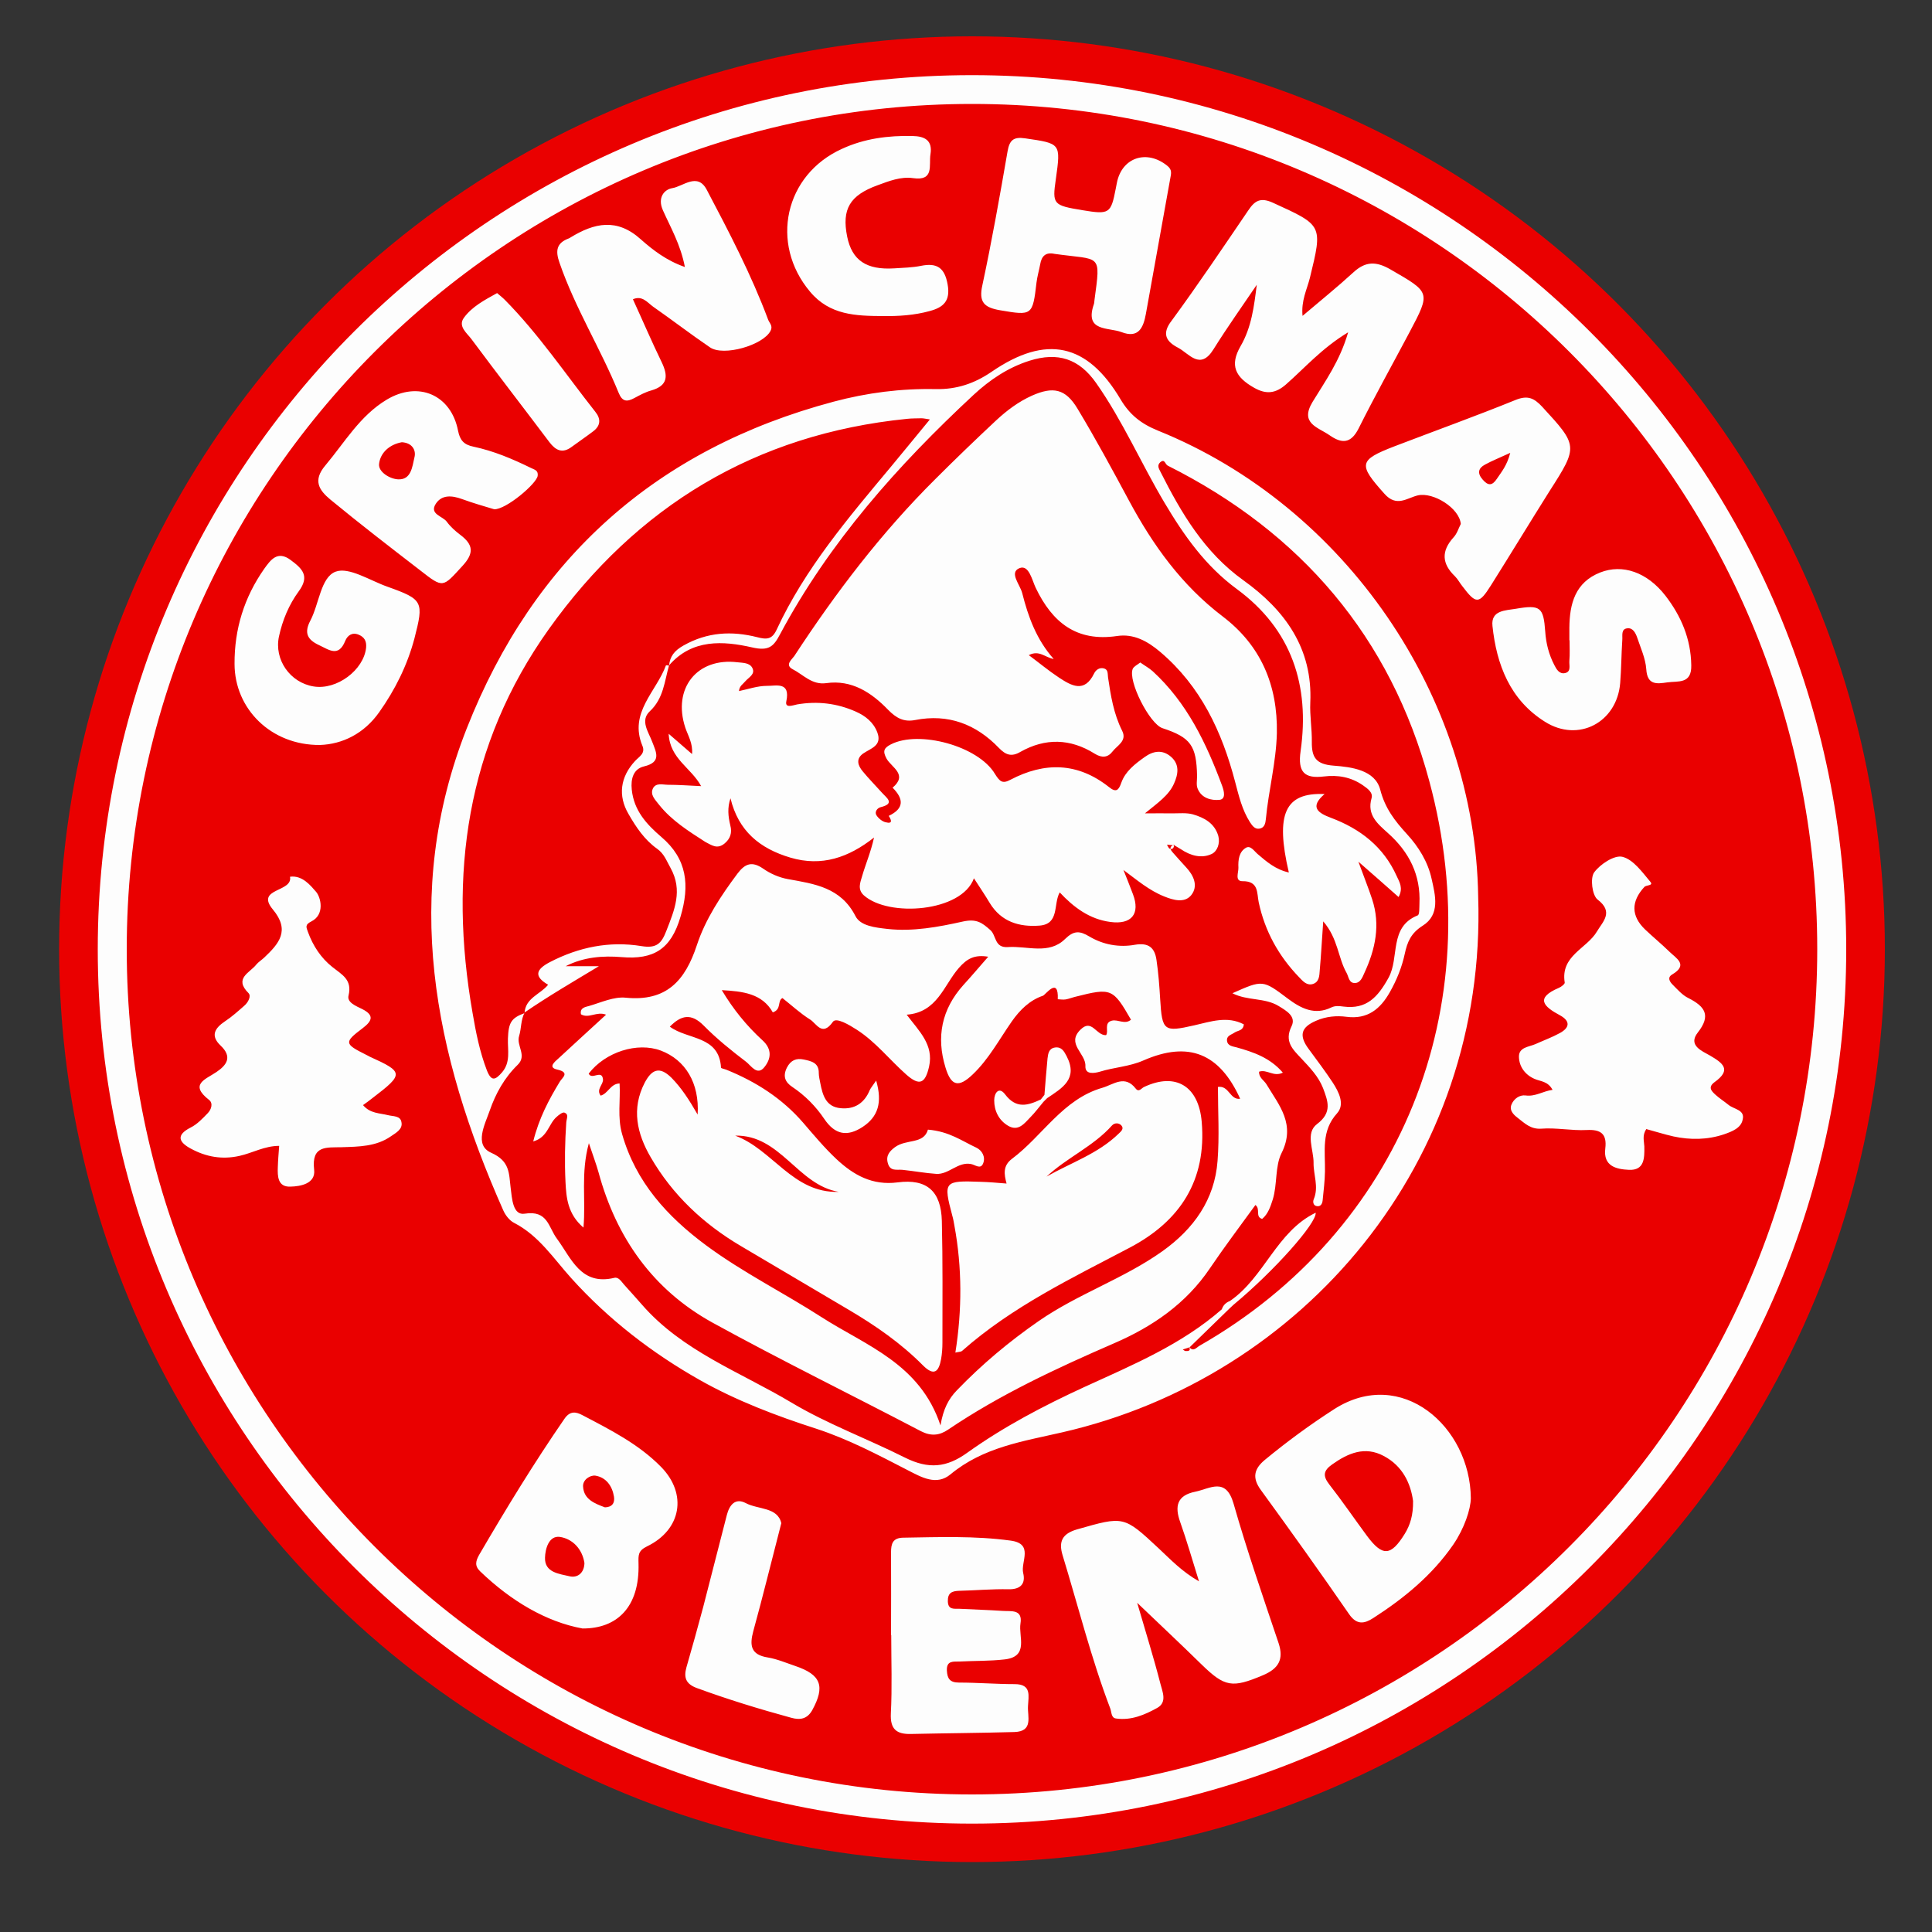 <?xml version="1.0" encoding="utf-8"?>
<!-- Generator: Adobe Illustrator 25.4.1, SVG Export Plug-In . SVG Version: 6.00 Build 0)  -->
<svg version="1.1" id="Слой_1" xmlns="http://www.w3.org/2000/svg" xmlns:xlink="http://www.w3.org/1999/xlink" x="0px" y="0px"
	 viewBox="0 0 1000 1000" style="enable-background:new 0 0 1000 1000;" xml:space="preserve">
<rect x="0" y="0" width="1000" height="1000" fill="#333333" stroke="none"/>
<style type="text/css">
	.st0{fill:#EA0000;}
	.st1{fill:#FDFDFD;}
</style>
<g>
	<g>
		<circle class="st0" cx="503.1" cy="491.3" r="472.5"/>
	</g>
	<g>
		<g>
			<path class="st1" d="M517.7,160.6c16.5,2.8,16.8,2.8,18.8-14.4c0.4-3.2,1.3-6.2,1.9-9.4c0.7-4.2,2.8-6.4,7.4-5.4
				c24.1,3.4,24-0.7,20.7,23.9c-0.1,0.7-0.1,1.5-0.3,2.1c-5,14.4,7.4,11.9,14.3,14.5c8.8,3.4,11.3-2.3,12.6-9.4
				c4.2-23.3,8.4-46.6,12.6-70c0.4-2.4,1.2-4.5-1.4-6.6c-10.6-8.7-23.6-4.5-26.2,8.7c-0.2,1-0.4,2.1-0.6,3.1
				c-2.5,12.9-3.3,13.4-17.2,11.1c-15.2-2.5-15.7-3-13.8-16.1c2.6-18.6,2.6-18.4-15.9-21.1c-6.1-0.9-8.1,1-9.1,6.8
				c-4,23.1-8.1,46.2-13,69.1C506.4,156.6,509.6,159.2,517.7,160.6z M525.2,871.7c-9.6,0-19.2-0.8-28.8-0.8c-4.8,0-6.1-2.1-6.3-6.3
				c-0.2-5.2,3.4-4.5,6.5-4.6c7.8-0.4,15.7-0.2,23.5-1.1c12.6-1.5,7-11.8,8.1-18.6c1.2-7.5-4.9-6.2-9.2-6.5
				c-7.5-0.5-14.9-0.7-22.4-1.1c-2.7-0.1-5.9,0.7-6-3.9c-0.1-4.4,2.2-5.3,5.9-5.4c8.5-0.2,17.1-1,25.6-0.8c6.3,0.1,8.8-3,7.5-8.4
				c-1.4-5.8,5.7-15.2-6.6-16.8c-18.4-2.5-36.9-1.8-55.5-1.5c-5.5,0.1-6.3,3.2-6.3,7.6c0.1,14.3,0,28.5,0,42.8c0,0,0,0,0.1,0
				c0,13.5,0.5,27.1-0.2,40.6c-0.4,8.2,3,10.8,10.5,10.6c17.8-0.4,35.6-0.5,53.4-1c10.1-0.3,6.7-8.2,7.1-13.5
				C532.3,877.9,534.1,871.7,525.2,871.7z M200.6,303.7c-9.1-3.2-20-10.4-26.9-7.8c-7.7,2.9-8.5,16.7-13.1,25.4
				c-3.3,6.3-1.5,9.8,4.5,12.6c5.2,2.4,10.1,6.5,13.6-2.2c1.1-2.7,3.5-4.6,6.9-3.2c2.9,1.2,4.2,3.2,3.9,6.7
				c-1.2,11.6-15.2,22.1-27.2,20.1c-12.2-2-20.5-13.9-17.9-25.9c1.8-8.4,5.2-16.5,10.2-23.3c5.9-8,1.8-11.8-4.1-16.2
				c-6.9-5.2-10.5,0-13.8,4.6c-10.3,14.7-15.4,31.1-15.3,49.1c0,23.3,18.9,42.2,44.2,42c11.6-0.4,22.8-5.8,30.7-17
				c8.2-11.6,14.5-24.2,18.2-38.1C219.4,311.4,219.1,310.3,200.6,303.7z M609.8,180c5.7,3,11.4,11.9,18.3,0.8
				c7.1-11.4,14.9-22.3,22.4-33.4c-1.4,11.2-2.7,22-8.4,31.8c-5.7,9.9-2.8,16,7.2,21.6c6.1,3.4,10.9,2.9,16.3-1.8
				c9.9-8.7,18.6-18.8,32.2-27c-4.3,14.9-11.9,25.3-18.4,36c-6.8,11.2,2.8,13.1,8.8,17.3c6.3,4.4,11,4.4,15-3.5
				c8.4-16.8,17.6-33.3,26.4-49.9c11-20.8,10.8-20.5-10-32.5c-7.3-4.2-12.8-4.2-19,1.5c-8.3,7.6-17.1,14.7-26.4,22.6
				c-0.8-7.9,2.3-13.7,3.8-19.7c6.7-27.4,6.6-27.1-19-38.8c-6.5-3-9.5-1.2-12.9,3.9c-13,19.1-25.9,38.3-39.6,57
				C601,172.9,603.8,176.9,609.8,180z M411.6,862.3c-4.7-1.6-9.4-3.6-14.2-4.4c-8.8-1.4-9.5-6.2-7.5-13.6
				c4.9-17.8,9.3-35.8,14.5-55.9c-1.9-8.4-12-7-18.4-10.4c-5.5-2.9-8.5,1.1-9.8,6.2c-4.1,15.8-8.1,31.7-12.2,47.5
				c-2.8,10.5-5.7,20.9-8.7,31.3c-1.5,5.3-0.3,8.6,5.3,10.7c16.1,5.9,32.4,10.9,48.9,15.4c4.6,1.3,8.3,0.7,10.9-3.9
				C427.2,872.8,425,866.8,411.6,862.3z M284.4,228.9c3.2,4.2,6.7,6,11.5,2.4c3.7-2.7,7.5-5.3,11.2-8.1c3.8-2.9,4-6.4,1-10.1
				c-15.4-19.5-29.3-40.2-46.8-57.9c-1.2-1.2-2.6-2.3-4-3.5c-6.5,3.6-13,7-17.2,12.8c-3.2,4.4,1.6,7.9,3.9,11
				C257.3,193.4,271,211.1,284.4,228.9z M239.3,293c6.2-6.7,5.7-11.1-1.1-16.2c-2.5-1.9-5-4.1-6.9-6.7c-2.1-3-9.3-3.9-5.7-9.4
				c3.1-4.7,8.3-4.3,13.5-2.4c6,2.2,12.1,3.9,16.7,5.3c6.1,0.2,21.9-13.2,22.5-17.3c0.4-2.9-1.7-3.2-3.5-4.1
				c-9.6-4.7-19.3-8.8-29.7-11c-4.9-1-7-3.2-8-8.2c-3.6-18.7-20.6-26-37-16.1c-13.8,8.3-21.7,22.1-31.7,34
				c-6.7,7.9-3.1,12.9,2.5,17.6c15.3,12.6,31,24.7,46.7,36.8C229.5,304.6,229.1,304.1,239.3,293z M214.5,236.8
				c-1.1,4.6-1.6,11.7-8.5,11.3c-4.2-0.2-10.2-3.8-9.8-7.9c0.6-5.9,5.5-10.2,11.8-11.3C213.4,229.2,215.5,233.1,214.5,236.8z
				 M456.9,163.6c8.2,0.1,16.3-0.4,24.3-2.6c7.1-1.9,10.8-5.2,9.3-13.7c-1.5-8.7-5.5-11.4-13.8-9.7c-4.5,0.9-9.2,1-13.8,1.3
				c-14.4,0.9-21.9-4.1-24.4-16.4c-2.9-14.3,1.4-21.4,15.7-26.6c6-2.2,12-4.6,18.4-3.7c11.1,1.6,8.1-6.7,9-12.3
				c1.2-7.3-3-9.4-9.3-9.5c-12.6-0.3-24.9,1.3-36.4,6.6c-29.8,13.4-37.6,49.1-16.6,74C429.5,163.2,443.1,163.5,456.9,163.6z
				 M200.8,577.2c-4.3-1.1-9.2-0.8-12.9-5.2c1.8-1.3,3.5-2.5,5.1-3.8c16.1-12.3,16-13.3-1.7-21.3c-0.6-0.3-1.2-0.7-1.9-1
				c-11.2-5.6-11.4-6.4-1.7-13.7c5-3.8,6.1-6.7-0.2-9.9c-3.2-1.6-8-3.4-7.1-7c2-8.3-3.4-10.8-8.4-14.8c-5.8-4.6-10-10.9-12.6-18.1
				c-0.8-2.4-1.8-3.7,1.8-5.5c7-3.5,4.9-12.4,2.4-15.3c-2.8-3.2-7.1-8.7-13.5-7.8c1.6,8.1-18.1,5.8-8.9,16.9c9.2,11,3.1,17.8-4.5,25
				c-1.3,1.2-2.9,2.2-4,3.5c-3.3,4.3-11.8,7.1-4.1,14.8c1.6,1.6-0.2,4.9-2.2,6.6c-3.2,2.8-6.4,5.7-9.9,8c-5.4,3.6-7.7,7.5-2.3,12.6
				c6.1,5.8,3.3,10-2.2,13.7c-5.6,3.8-14.2,6.3-3.8,14.4c2.2,1.7,1.2,4.9-0.6,6.8c-2.7,2.8-5.5,5.8-8.9,7.5c-8.1,4.1-5.8,7.8,0.2,11
				c7.8,4.2,16,5.7,25,3.7c6.8-1.5,13-5.2,20.6-5.2c-0.3,4-0.6,7.5-0.7,11c-0.2,4.8,0,10.3,6.4,10.1c5.5-0.1,13.2-1.6,12.4-8.7
				c-1.5-12.8,6.4-11.5,14.2-11.7c8.9-0.3,17.9-0.3,25.6-5.7c2.6-1.8,6.1-3.6,5.4-7.2C207.3,577.4,203.5,577.9,200.8,577.2z
				 M320.2,203.3c1.9,4.7,4.3,4.8,8.2,2.7c2.8-1.5,5.7-3.1,8.7-3.9c8.6-2.5,8.8-7.5,5.4-14.6c-5.2-10.7-9.9-21.7-14.9-32.6
				c4.8-2.1,7.4,1.6,10.4,3.8c9.9,6.9,19.5,14.3,29.5,21.1c7,4.8,27.4-1.1,31.3-8.5c1.4-2.6-0.5-4-1.2-5.8
				c-8.7-23.3-20.2-45.3-31.8-67.3c-4.8-9.1-12.2-1.7-17.9-0.8c-4.1,0.7-7.7,4.9-4.8,11.4c4,9,9.1,17.6,11.4,29.4
				c-9.5-3.3-16.6-8.8-22.8-14.3c-12.4-11.2-24.1-8.5-36.4-1c-0.3,0.2-0.6,0.4-0.9,0.5c-6.4,2.4-7,6.4-4.8,12.6
				C297.7,159.5,310.9,180.5,320.2,203.3z M301.3,732.4c-3.1-1.6-6.2-2.3-9.1,1.9c-15.8,22.9-30.2,46.5-44.2,70.5
				c-1.8,3.2-2.4,5.7,0.5,8.5c16,15.4,34.3,26.2,53,29.6c17.9,0.1,29.6-11.1,29-33.6c-0.1-4.4-0.3-6.6,4.4-8.9
				c17.8-8.6,21-27.2,7.2-41.2C330.5,747.4,315.8,740,301.3,732.4z M294.9,815.9c-5.4-1.3-13.1-1.9-12.8-9.7
				c0.1-4.3,1.9-11.5,7.7-10.7c6.6,1,11.6,6.3,12.7,13.5C302.4,814.2,298.9,816.8,294.9,815.9z M313.1,780.2
				c-5.3-2-10.9-4.1-11.3-10.7c-0.3-3.6,3.7-6.1,6.4-5.7c5.5,0.9,8.7,5.3,9.6,10.9C318.3,778,316.8,780.1,313.1,780.2z M638.5,778.3
				c-4-13.9-12.1-7.8-19.8-6.2c-9.5,1.9-10.8,7.5-7.8,15.8c3.4,9.6,6.2,19.4,9.7,30.6c-8.9-5.1-14.7-11.3-20.8-17
				c-18.2-17-18.1-16.8-42.3-9.9c-7.6,2.2-9.7,6.2-7.5,13.4c8.1,26.5,14.8,53.4,24.7,79.4c0.7,1.9,0.4,4.8,3,5.1
				c7.8,1.1,14.8-1.9,21.3-5.5c5.3-3,2.6-8.5,1.6-12.6c-3.5-13.6-7.7-27-12-41.8c11.8,11.3,22.7,21.5,33.3,31.9
				c12.1,11.8,15.9,12.3,31.8,5.6c8-3.4,10.9-8.1,8.1-16.6C653.7,826.4,645.4,802.5,638.5,778.3z M502.6,602.5c2.2,0.4,5,3,6.3-0.4
				c1.3-3.3-0.6-6.7-3.6-8.1c-7.2-3.3-13.9-8.4-25-9.3c-2.2,7.7-11.2,4.7-17.1,9.1c-2.4,1.8-4.8,4.1-3.7,8.1
				c1.2,4.6,4.6,3.3,7.6,3.6c5.8,0.6,11.7,1.7,17.5,2.1C491.1,608,495.8,601.2,502.6,602.5z M651.7,554.7c4.1-1.4,7.5,2.9,12.3,0.5
				c-6.6-7.7-15.1-10.6-24-13.1c-1.9-0.5-4.6-0.7-4.9-3.4c-0.3-2.7,2.3-3.1,4-4.3c1.6-1.1,4.4-0.8,4.7-4.2
				c-8.6-4.5-17.2-1.4-25.6,0.5c-15.8,3.6-16.7,3-17.7-13.6c-0.4-6.7-0.9-13.5-1.9-20.2c-0.9-6.3-4-9.1-11.1-7.9
				c-8.2,1.5-16.5,0-23.7-4.3c-4.9-2.9-7.9-3.2-12.5,1.3c-8.4,8.3-19.6,3.5-29.6,4.2c-7.1,0.5-5.9-6-9.1-8.8
				c-4.3-3.8-7.1-6-14.3-4.4c-12.6,2.8-25.8,5.3-39.1,3.8c-6.1-0.7-13.8-1.5-16.4-6.6c-7.6-14.9-21.2-16.7-35.1-19.2
				c-4.4-0.8-9-2.8-12.7-5.4c-5.8-4-9.4-2.6-13.3,2.6c-8.6,11.5-16.6,23.6-21,37c-6.1,18.5-15.8,29.3-36.9,27.2
				c-6-0.6-12.5,2.4-18.6,4.2c-1.9,0.6-5.2,0.8-4.5,4.4c4.1,2.4,8.1-1.7,13,0.2c-8.5,7.8-16.5,15.1-24.6,22.6
				c-1.9,1.7-5.7,4.7-0.7,5.8c6.8,1.5,2.6,4.2,1.4,6.2c-5.8,9.5-10.9,19.2-13.8,31c7.5-2.1,7.9-9,12-12.6c1.2-1.1,3.2-2.7,4.2-2.3
				c2.3,0.9,1.1,2.9,0.9,5c-0.7,10.3-0.9,20.6-0.4,30.9c0.4,8.1,1.1,16.6,9.3,23.6c1.3-14.6-1.5-28,2.8-43.7
				c2.2,6.6,3.8,10.8,5,15.1c9.2,33.9,28.2,60.8,59,77.8c35.5,19.5,72,37.4,107.9,56.2c5.1,2.6,9.4,2.3,14-0.8
				c26.9-18.2,56.2-31.8,85.9-44.7c19.9-8.6,37.3-20.5,49.7-38.9c7.5-11.1,15.6-21.8,23.5-32.7c2.8,2.1-0.3,6.1,3.5,7.2
				c3.1-2.6,4.3-6.4,5.5-10.1c2.4-7.9,1.1-17.1,4.5-23.9c7.5-15-1.2-24.7-7.8-35.7C654.3,559.2,651.5,557.8,651.7,554.7z
				 M630.4,562.6c0,12.7,0.8,25.6-0.2,38.3c-1.5,20.1-12.4,35.2-28.5,46.7c-20.1,14.3-43.8,22.1-64.1,36.2
				c-15.3,10.6-29.4,22.4-42.3,35.8c-4.3,4.4-7.1,9.7-8.5,18.2c-10.6-32-38.6-41.3-61.5-56c-19.7-12.7-40.9-23.2-59.8-37.2
				c-20.1-14.9-36.4-32.7-43.5-57.6c-2.5-8.7-0.8-17.4-1.3-26.2c-4.7,0.1-5.9,5.2-9.8,6.3c-2.5-3.3,1.5-5.7,1.2-8.5
				c-0.6-5.2-5.8,0.6-7.4-2.9c8.6-11.2,25.2-16.5,37.4-11.9c12.6,4.8,20,16.7,19,33.1c-4.5-7.8-8.4-13.8-13.5-19
				c-6.4-6.4-10.4-4.1-13.9,2.5c-7,13.5-4,26.4,3.1,38.6c11.3,19.5,27.3,34.5,46.6,45.9c18.7,11,37.3,22.1,56,33.1
				c13.9,8.2,27,17.3,38.3,28.7c5.8,5.8,8.2,3.3,9.4-3.2c0.5-2.8,0.7-5.7,0.7-8.5c0-21,0.2-42-0.3-63c-0.4-15.4-7.7-22-22.9-20
				c-13.1,1.7-22.8-3.8-31.6-12c-6.2-5.8-11.7-12.4-17.3-18.9c-10.9-12.6-24.4-21.2-39.7-27.4c-1-0.4-2.8-0.7-2.8-1.1
				c-1-16.7-17.2-14.3-26.5-21.2c5.8-5.9,11-7.2,17.6-0.5c6.7,6.8,14.3,12.9,21.9,18.7c2.5,1.9,5.7,7.4,9.4,2.8
				c3.4-4.2,4.3-9.2-1-14c-8.1-7.4-15.1-16-21-25.9c10.8,0.6,20.9,1.7,26.4,11.5c4.7-1.6,2.2-6,5-7.4c4.8,3.8,9.2,7.9,14.3,11.1
				c3.3,2,6.2,9.1,11.8,1.2c1.7-2.5,8.5,1.6,12.4,4.1c9.8,6.3,17,15.6,25.6,23.2c6.8,6,9.8,4.7,11.8-4.2
				c2.5-11.3-5.3-18.4-11.6-26.8c15.9-1.2,19.2-15.3,27-24.2c4.2-4.8,8.1-7,15.2-5.8c-4.3,4.9-8.5,9.9-12.9,14.7
				c-11.2,12.5-14.1,26.8-9.2,42.7c2.9,9.6,6.8,10.5,14.1,3.5c8.3-7.9,13.7-18.1,20.2-27.4c4.2-6,9.3-11,16.1-13.3
				c1.3-0.4,8.2-10.2,7.7,1.8c1.4,0.1,2.8,0.3,4.1,0.1c1.7-0.3,3.4-1,5.1-1.4c18.5-4.7,19.4-4.3,28.7,11.9c-3.2,2.7-6.7-0.3-9.9,0.5
				c-4.3,1.1-1.5,5.5-3,7.5c-5.2,0.2-7.3-8.7-13.2-2.9c-7.6,7.4,2.8,12.3,2.5,18.9c-0.2,4.6,4.7,3.7,7.5,2.9
				c7.4-2.3,15.2-2.6,22.5-5.8c23.5-10.3,39.5-3.6,50.1,19.8C636.6,569.5,636.2,561.7,630.4,562.6z M380.5,587.8
				c23.5-0.5,32.3,25.5,53.6,29.1C410.4,617.7,399.9,594.9,380.5,587.8z M599.4,222.9c-8.9-3.6-14.7-8.3-19.4-16.2
				c-17.2-29-38.4-33.7-66.7-14.3c-8.9,6.1-18.1,9.2-28.9,9c-17.9-0.4-35.7,1.9-52.9,6.5c-91.6,24.4-155.2,81-189.9,169.1
				c-33.9,85.9-17,168.6,18.9,249.5c1.1,2.5,3.2,5.2,5.5,6.4c12.9,6.6,20.5,18.5,29.7,28.7c19.3,21.4,41.9,38.8,66.7,52.8
				c18.8,10.6,39.3,18.4,60.1,25.1c16.6,5.4,32.1,13.6,47.6,21.6c7,3.6,14.7,8,21.9,2c16.9-14,37.2-17,57.7-21.7
				c124.8-28.5,220-139.8,215.4-277.4C763.6,360.4,696.4,262.1,599.4,222.9z M284.1,325.6C329.5,262,391,224.7,469.4,216.8
				c2.5-0.3,5-0.2,7.5-0.3c1,0,1.9,0.2,4.4,0.6c-7.1,8.6-13.5,16.5-20,24.3c-22.1,26.5-44.6,52.8-59.3,84.5
				c-2.4,5.1-5.1,5.2-10.1,3.9c-13.1-3.3-25.7-2.7-38.1,4.3c-4.8,2.7-7,5.6-7.5,10.4c-0.6-0.1-1.6-0.2-1.6-0.1
				c-5,13.6-19.3,24.5-12.2,41.6c1.7,4-1.7,5.6-3.8,7.9c-7.7,8.3-8.9,18-3.4,27.4c3.9,6.8,8.3,13.4,14.8,18c3.7,2.6,4.9,6.3,7,10
				c6.4,11.6,2,21.7-2.2,32.5c-2.5,6.5-5,9.2-12.9,7.9c-16.5-2.7-32.4,0.5-47.4,8.3c-7.1,3.7-8.5,7.3-0.9,11.7
				c-4,5-11.8,6.8-12.2,14.7c-6.9,2.5-8.3,4.9-8.6,13.2c-0.2,5.9,1.5,12.1-3,17.4c-3.4,3.9-5.5,5.1-7.9-1
				c-3.7-9.6-5.7-19.7-7.4-29.7C232.1,452.9,241.3,385.6,284.1,325.6z M613.7,699.3c-0.5,0-1-0.5-1.5-0.8c1.1-0.4,2.3-0.7,3.4-1.1
				C616.4,699.3,615,699.3,613.7,699.3z M620.8,696.6c-1.4,0.8-3.1,3.2-5.1,0.8l0,0c6.1-6,12.3-11.9,18.4-17.9l0,0
				c1.4-1.4,2.9-2.8,4.3-4.1c21.2-17.6,43.1-42.3,42.6-47.7c-20.3,9.8-26.5,33.4-44.4,45.7c-2.1,0.8-3.5,2.2-4.2,4.3
				c-20.9,18.3-46.2,28.8-71.1,40.2c-21.1,9.7-41.7,20.5-60.6,34c-10.8,7.8-20.1,8.6-32.2,2.6c-19.5-9.8-40.4-17.5-58.8-28.5
				c-26.4-15.8-56.5-26.6-77.5-50.8c-3-3.5-6.2-6.9-9.2-10.3c-1.4-1.6-2.8-4-5-3.5c-17.4,4.2-22.3-10.2-29.7-20.2
				c-4.5-6-4.7-14.9-16.7-13c-6.2,1-6.6-7.9-7.3-13.5c-0.9-7.3-0.3-13.7-10-18c-9.1-4-3.3-14.7-0.8-21.9c3-8.7,7.6-17,14.4-23.6
				c5.1-4.9-0.8-9.9,0.8-15c1.2-3.9,0.8-8.3,2.9-12.2l0,0c12.4-8.5,25.3-16,38.4-23.9h-17.2c9.3-4.8,19.4-5.5,29-4.7
				c16.5,1.4,25.5-4.1,30.4-20.8c4.9-16.4,3.5-30-9.9-41.4c-7.7-6.6-14.2-13.7-15.3-24.5c-0.6-5.7,0.9-10.7,6.3-12
				c9.2-2.2,6.4-7.2,4.3-12.7c-1.9-5.1-6.4-11-1.3-15.8c7.2-6.7,7.6-15.5,10-23.8c11.9-13.8,28.1-12.7,43-9.3
				c8.7,2,11.1-0.5,14.4-6.7c25.5-47.7,60.9-87.5,100.2-124c8.4-7.8,17.9-14.2,29-17.7c14.6-4.6,25.6-1.1,34.5,11.6
				c13.7,19.5,23.2,41.5,35.4,62c10.1,17,21.2,32.7,37.4,44.6c28.4,20.9,37.8,49.9,33,83.8c-1.6,11,2,14.4,12,13.2
				c7.3-0.9,14.1,0.3,20.3,4.6c2.4,1.7,5.3,3.7,4.4,6.7c-2.5,8.7,3.3,13.3,8.5,18c11,9.8,17,21.7,16.3,36.6c-0.1,2.1,0.1,5.6-0.9,6
				c-15,6-9.3,21.8-15.1,32.3c-5.6,10.1-11.4,16.4-23.3,14.9c-2.2-0.3-4.3-0.5-6.2,0.4c-8.7,4.3-15.9,0.5-22.6-4.5
				c-13-9.8-13-9.8-28.7-2.8c7.8,4,16.7,2.2,23.9,6.6c4.1,2.5,9.2,5.4,6.7,10.5c-3.9,7.9,0.7,12,5,16.6c4.4,4.7,8.9,9.3,11.3,15.4
				c2.5,6.7,4.9,12.6-3.1,18.6c-6.2,4.7-1.7,13.3-1.8,20.1c-0.1,6.2,2.8,12.4,0.1,18.8c-0.6,1.4-0.2,3.1,1.2,3.5
				c2.1,0.6,3.2-0.8,3.4-2.9c0.5-5,1.1-9.9,1.2-14.9c0.2-10.5-2.1-21,6.3-30.2c4.1-4.6,0.9-11-2.3-15.9c-3.9-5.9-8.2-11.6-12.4-17.3
				c-5.2-7-4.1-11.3,3.9-14.7c5-2.2,10.5-2.7,15.7-2c10.9,1.4,17.5-4.1,22.4-12.8c3.5-6.2,6.2-12.8,7.7-19.8
				c1.3-6.1,3.2-10.7,9.2-14.5c9.3-5.8,6.6-15.8,4.7-24.3c-1.9-8.8-6.8-16.7-12.8-23.2c-6.3-6.9-11.3-13.3-13.8-23
				c-2.7-10.2-14.9-11.7-24.1-12.4c-9.2-0.7-11.4-4.3-11.3-12.3c0.1-6.8-1.1-13.5-0.8-20.3c1.3-28.2-13.2-48-34.7-63.4
				c-20.2-14.5-32.1-34.8-42.9-56.2c-0.8-1.6-1.8-3.2-0.1-4.8c2.4-2.1,2.6,1.1,3.9,1.7c69,34.6,115.4,88.8,135.4,163.3
				C771.5,521.6,725.1,637,620.8,696.6z M592.2,562.6c-1.4,0.6-2.7,3-4.4,0.8c-5.6-7.2-11.4-2.1-17.1-0.4
				c-20.6,5.9-31,24.9-46.9,36.8c-4.8,3.6-4.1,8-2.8,12.8c-5.1-0.4-9.3-0.8-13.5-0.9c-18.9-0.7-19.3-0.2-14.6,17.5
				c0.5,1.7,0.8,3.5,1.1,5.2c4,21.7,4,43.6,0.5,65.7c1.5-0.4,2.8-0.3,3.5-0.9c25.9-22.9,56.7-37.6,86.9-53.5
				c25.9-13.7,39.7-34.7,37.1-65.1C620.4,562.2,608.6,554.9,592.2,562.6z M579,586.8c-10.7,10.4-24.7,15-37.3,22.2
				c10.6-9.9,24.2-15.6,33.9-26.5c1.3-1.4,3.5-1.4,4.8,0C582,584.3,580.1,585.7,579,586.8z M798.2,210.5c-4.2-4.5-7.5-6-13.7-3.5
				c-20.7,8.4-41.8,16-62.7,24c-18.7,7.2-18.8,9.4-5.2,24.6c6.3,7.1,11.7,2.1,17.3,0.8c8-1.8,21.5,6.6,22.2,14.8
				c-1.1,2.1-1.9,5-3.8,7c-6.4,7.1-6,13.6,0.8,20.1c1.5,1.5,2.5,3.5,3.8,5.1c7.1,9.4,8.6,9.4,14.8-0.4
				c10.2-16.2,20.2-32.7,30.4-48.9C816.9,231,816.8,230.7,798.2,210.5z M774.8,247.8c-2.4,3.6-4.5,3.8-7.4,0.4
				c-2.9-3.3-2.2-5.9,1.2-7.7c3.6-2,7.5-3.5,13.1-6.1C780,241,777.2,244.2,774.8,247.8z M799.7,373.6c17.3,10.9,37.2,0.3,38.9-20
				c0.6-7.4,0.6-14.9,1.1-22.4c0.2-2.2-0.8-5.7,2.7-6c2.8-0.3,4.2,2.5,5,4.8c1.8,5.4,4.3,10.8,4.7,16.3c0.5,8.4,5.4,7.7,10.9,6.9
				c5.6-0.8,12.6,1,12.4-8.8c-0.2-13.8-5.3-25.6-13.4-36.1c-9.5-12.2-22.2-16.5-33.7-12c-13,5.1-15.9,16.2-16,28.7
				c0,2.1,0,4.3,0,6.4h0.1c0,3.6,0.2,7.1-0.1,10.7c-0.2,2.2,1.1,5.6-2.3,6.3c-2.9,0.6-4.4-2-5.5-4.2c-2.8-5.4-4.3-11.2-4.7-17.4
				c-0.9-12.5-2.5-13.9-15.2-11.7c-5.3,0.9-13,0.7-12.1,8.9C774.6,344,781.6,362.3,799.7,373.6z M503.1,38.9
				c-249.5,0-452.5,203-452.5,452.5s203,452.5,452.5,452.5s452.5-203,452.5-452.5S752.6,38.9,503.1,38.9z M503.1,928.8
				c-241.2,0-437.5-196.3-437.5-437.5S261.9,53.8,503.1,53.8s437.5,196.3,437.5,437.5C940.6,732.6,744.3,928.8,503.1,928.8z
				 M894.7,571.9c-2.2-1.8-4.6-3.3-6.7-5.2c-2.2-2-4.2-4-0.4-6.7c8.7-6.3,4.3-9.7-2.6-13.7c-4-2.3-11.5-5.2-6.2-11.9
				c7-8.9,3.6-13.5-4.9-17.8c-3.1-1.5-5.6-4.4-8.1-6.9c-1.5-1.5-3-3.7-0.3-5.3c8.6-5.1,2-8.4-1.4-11.8c-4.1-4-8.5-7.6-12.6-11.5
				c-7.3-7-7.3-14.5-0.4-22c1-1.1,4.9-0.6,3.1-2.7c-4.2-5-8.8-11.5-14.4-12.9c-4.1-1.1-11.6,3.8-14.7,8.1c-2.1,3-1,11.8,1.8,14
				c8.5,6.5,2.7,11.4-0.3,16.5c-5.3,9-19,12.5-16.7,26.5c0.1,0.7-1.8,2.2-3,2.7c-12.5,5.3-7.9,9.7,0.5,14.2c5.5,3,5.1,6.4,0,9.2
				c-4,2.2-8.4,3.8-12.6,5.7c-3.4,1.5-8.7,1.6-8.6,6.6c0.1,5.1,3.2,9.3,8,11.4c3.1,1.4,6.9,1.1,9.4,5.7c-5.1,0.7-8.8,3.6-14,2.9
				c-3-0.4-6.1,1.7-7.3,4.8c-1.3,3.3,1.8,5.7,3.5,7c3.4,2.6,6.5,5.8,12,5.4c7.7-0.6,15.7,1.1,23.4,0.7c7.4-0.4,10.6,2,9.7,9.5
				c-1.2,9.3,5.8,10.8,12.2,11.1c8.1,0.4,8.1-6.1,8-12.1c-0.1-2.8-1.2-5.6,1-9c4.5,1.2,9.2,2.7,14,3.8c8.8,1.9,17.7,1.8,26.3-1.1
				c4-1.4,8.8-3.2,9.6-7.6C903.3,574.4,897.5,574.2,894.7,571.9z M521.8,582.7c5.3,3.1,8.4-1.2,11.5-4.4c2.5-2.5,4.5-5.3,6.8-8l0,0
				c0.6-0.6,1.3-1.3,1.9-1.9l0,0c7.7-5.2,16.2-9.9,10.1-21.7c-1.4-2.7-2.7-5-6.1-4.5c-3.1,0.5-3.5,3.1-3.8,5.6
				c-0.6,6.3-1.1,12.6-1.6,18.9c-0.6,0.8-1.3,1.6-1.9,2.4c-6.7,3.1-12.7,5-18.5-2.7c-3.2-4.2-5.6-0.6-5.6,3.1
				C514.6,574.9,516.9,579.8,521.8,582.7z M619.9,408.2c2,5,7.1,6.2,11.3,5.8c3.5-0.4,2.3-4.7,1.4-7.2c-8.2-22.1-18.2-43.1-36-59.4
				c-1.8-1.6-4-2.8-6.4-4.5c-1.5,1.2-3.3,2-3.9,3.3c-2.6,6.2,8.7,28.5,15.4,30.7c14.6,4.8,17.6,9,17.9,24.8
				C619.6,404,619.1,406.3,619.9,408.2z M690.7,729.3c-12.6,8.1-24.6,16.9-36.1,26.4c-5.5,4.6-6.6,9.2-2,15.5
				c15.5,21.3,30.8,42.7,45.7,64.3c4,5.8,8,4.9,12.5,2c16-10.3,30.5-22.2,41.4-38c5.8-8.5,9-18.3,9.1-24
				C761,738.4,725.4,707.2,690.7,729.3z M727.1,793.9c-7.2,11.6-11.5,11.9-19.6,1c-6.5-8.8-12.7-17.9-19.5-26.6
				c-3.5-4.5-2.9-7.2,1.5-10.3c8.3-5.9,17-9.6,26.7-4.4c9.9,5.2,14,14.4,15.2,23.3C731.5,784.3,729.9,789.3,727.1,793.9z M651,442.1
				c-1.8-1.5-3.7-4.7-6.1-3.3c-3.6,2.1-4.1,6.3-3.9,10.3c0.1,2.5-2,7,2.1,7c8.5-0.1,7.4,6.1,8.4,10.9c3.2,15,10.3,27.8,20.9,38.8
				c1.9,2,4,4.5,7.2,3.5c3.3-1.1,3.3-4.4,3.5-7.1c0.7-7.8,1.1-15.6,1.8-25.3c7.7,8.9,7.6,18.8,12.1,26.7c1.1,2,1.2,5.4,4.4,5.2
				c2.8-0.1,3.8-3,4.8-5.2c5.7-12.3,8.4-24.9,4-38.2c-1.9-5.8-4.2-11.4-7.1-19.4c8.1,7.1,14.4,12.6,20.8,18.3
				c2.5-4.6,0.5-7.7-1-10.9c-6.8-15.1-18.8-24.4-34-30.1c-6.4-2.4-11.4-5.4-3.3-12.3c-20.5-0.9-25.6,10.2-18.5,40.6
				C660.1,450,655.6,446,651,442.1z M410.3,346.4c5.5,2.8,9.9,8.2,17.3,7.2c13.3-1.9,23.5,4.9,32.1,13.8c4.2,4.3,8.1,6.4,13.9,5.3
				c17.2-3.4,31.6,2.1,43.5,14.5c3.4,3.5,6.4,4.7,11,2c12.9-7.3,25.9-7,38.5,0.9c3.7,2.3,6.8,2.1,9.3-1.2c2.4-3.1,7.6-5.4,4.9-10.7
				c-4.4-8.8-5.9-18.2-7.3-27.7c-0.2-1.7,0.1-3.9-2-4.5c-2.3-0.7-4.3,0.7-5.2,2.6c-5,10.3-11.8,6.3-18.2,2.1
				c-5.3-3.5-10.2-7.6-15.6-11.6c5.4-2.8,8.4,1.2,12.9,2c-8.9-10-13.2-21.8-16.3-34.1c-1.1-4.4-6.9-10.6-1.5-12.9
				c5-2.1,6.6,6.3,8.5,10.2c8.6,17.9,21.1,28,42.1,24.9c8.5-1.3,15.7,2.6,22.3,8.2c21,17.8,32,41.3,38.8,67.3
				c1.9,7.2,3.6,14.5,7.7,20.9c1.2,1.8,2.5,3.7,4.9,3.3c2.6-0.4,3.1-2.8,3.3-4.9c1.4-14.9,5.3-29.3,5.7-44.4
				c0.5-25.1-8.4-45.6-28-60.5c-21.3-16.2-36.2-37-48.6-60.1c-8.6-16-17.2-31.9-26.6-47.5c-6.2-10.3-12.6-11.6-23.6-6.7
				c-6.9,3.1-12.9,7.6-18.4,12.7c-10.7,10-21.2,20.1-31.5,30.4c-27.9,27.7-51.6,58.8-73.1,91.7C409.8,341.4,406.1,344.2,410.3,346.4
				z M450.2,564.2c-2.8,6.8-7.9,10.1-15.1,9.4c-7.6-0.7-9.3-6.7-10.5-12.9c-0.3-1.7-0.8-3.5-0.8-5.3c0.1-5.4-4-6.2-7.8-7
				s-6.7,0.3-8.7,4.2c-2.3,4.6-0.8,7.6,2.8,10c6.6,4.4,12.2,10.1,16.5,16.5c5.6,8.3,11.9,9.4,19.9,4.2c8-5.3,10.3-12.6,7-24
				C451.3,562.5,450.6,563.3,450.2,564.2z M607.1,437.5c-1.1,0.5-1.4,1.2-1.2,1.9c1.2,0.2,1.7-0.7,1.8-1.9l0,0
				C607.5,437.6,607.3,437.6,607.1,437.5z M374.9,436.7c3.2-2.6,4.1-5.7,3.1-9.5c-1.1-4.6-1.6-9.1,0.1-14c4.1,17,15.2,26,31,30.7
				c16.2,4.8,30.1,0,43.3-10.4c-1.7,7.7-4.4,13.8-6.2,20.1c-0.9,3.1-2.5,6.7,0.9,9.8c12.8,11.5,50.7,8.7,57-8.8
				c2.9,4.5,5.7,8.6,8.2,12.8c5.9,9.7,15.2,12.5,25.7,11.7s7.1-11.1,10.5-17.2c7.3,7.8,15.5,13.9,26.2,15.3
				c11,1.5,15.6-4.2,11.7-14.4c-1.6-4.2-3.2-8.3-4.9-12.5c7,5.2,13.3,10.6,21.1,13.7c4.7,1.9,10.5,3.6,14-0.7
				c3.7-4.7,1.3-10.1-2.6-14.3c-2.4-2.6-4.8-5.3-7.1-7.9c-0.5-0.6-0.9-1.1-1-1.7c-0.1,0-0.3-0.1-0.4-0.1c-0.7-0.2-1-1.4-1.5-2.1
				c1.1,0.1,2.1,0.2,3.2,0.3c0.2-0.1,0.4-0.2,0.6-0.3c0,0.1,0,0.2,0,0.3c1.2,0.7,2.4,1.4,3.5,2.1c4.9,3.3,10.6,4.9,15.9,2.4
				c2.9-1.4,4.4-5.5,3.4-9.3c-1.9-6.6-7.3-9.5-13.2-11.2c-3.3-0.9-7-0.5-10.6-0.5c-4.1-0.1-8.2,0-14.2,0c6.7-5.5,12.4-9.3,15.1-15.5
				c2.1-4.7,3-9.8-1.6-13.8c-4.5-3.9-9.3-3-13.7,0.2c-4.9,3.5-9.9,7.3-12,13.2c-1.4,4-2.7,5.3-6.5,2.2c-16.1-12.7-33.2-13-50.9-3.7
				c-4.1,2.2-5.5,1-8-3c-8.6-14.5-39.4-22.8-53.9-15.3c-3.5,1.8-4.4,3.4-2.2,7.4c2.5,4.5,11.2,8.2,3.1,15c5.7,5.7,6.2,10.7-2,14.6
				c1.3,2,2.3,4.3-1.6,3.3c-1.8-0.4-3.8-2.1-4.8-3.7c-1-1.7,0.5-3.7,2.2-4.1c7.7-1.9,3.1-4.8,0.7-7.5c-3.3-3.7-6.8-7.2-10-11.1
				c-2.4-2.9-3.7-6.4,0.3-9.2c3.9-2.7,9.9-4,7.3-10.9c-2-5.3-6.2-8.6-11.2-10.8c-9.7-4.3-19.8-5.5-30.3-3.7
				c-2.1,0.4-6.4,2.2-5.6-1.6c2.2-10.4-5.4-7.9-10.1-8c-4.8,0-9.6,1.7-14.4,2.7c0.2-2.7,2.1-3.6,3.3-5.1c1.7-2,5.3-3.6,3.6-6.9
				c-1.4-2.7-4.9-2.6-7.6-2.9c-21-2.6-33.8,13.5-27.1,33.8c1.4,4.2,4,8.1,3.5,13.7c-4-3.5-7.5-6.5-12.1-10.5
				c0.6,13,11.7,17.6,16.8,27.1c-6.5-0.3-11.8-0.7-17.1-0.7c-2.7,0-6.2-1.2-7.8,1.8c-1.7,3.4,1.2,6,3.1,8.5
				c6.5,8.2,15.3,13.7,24,19.3C368.3,437.4,371.1,439.7,374.9,436.7z"/>
		</g>
	</g>
</g>
</svg>
